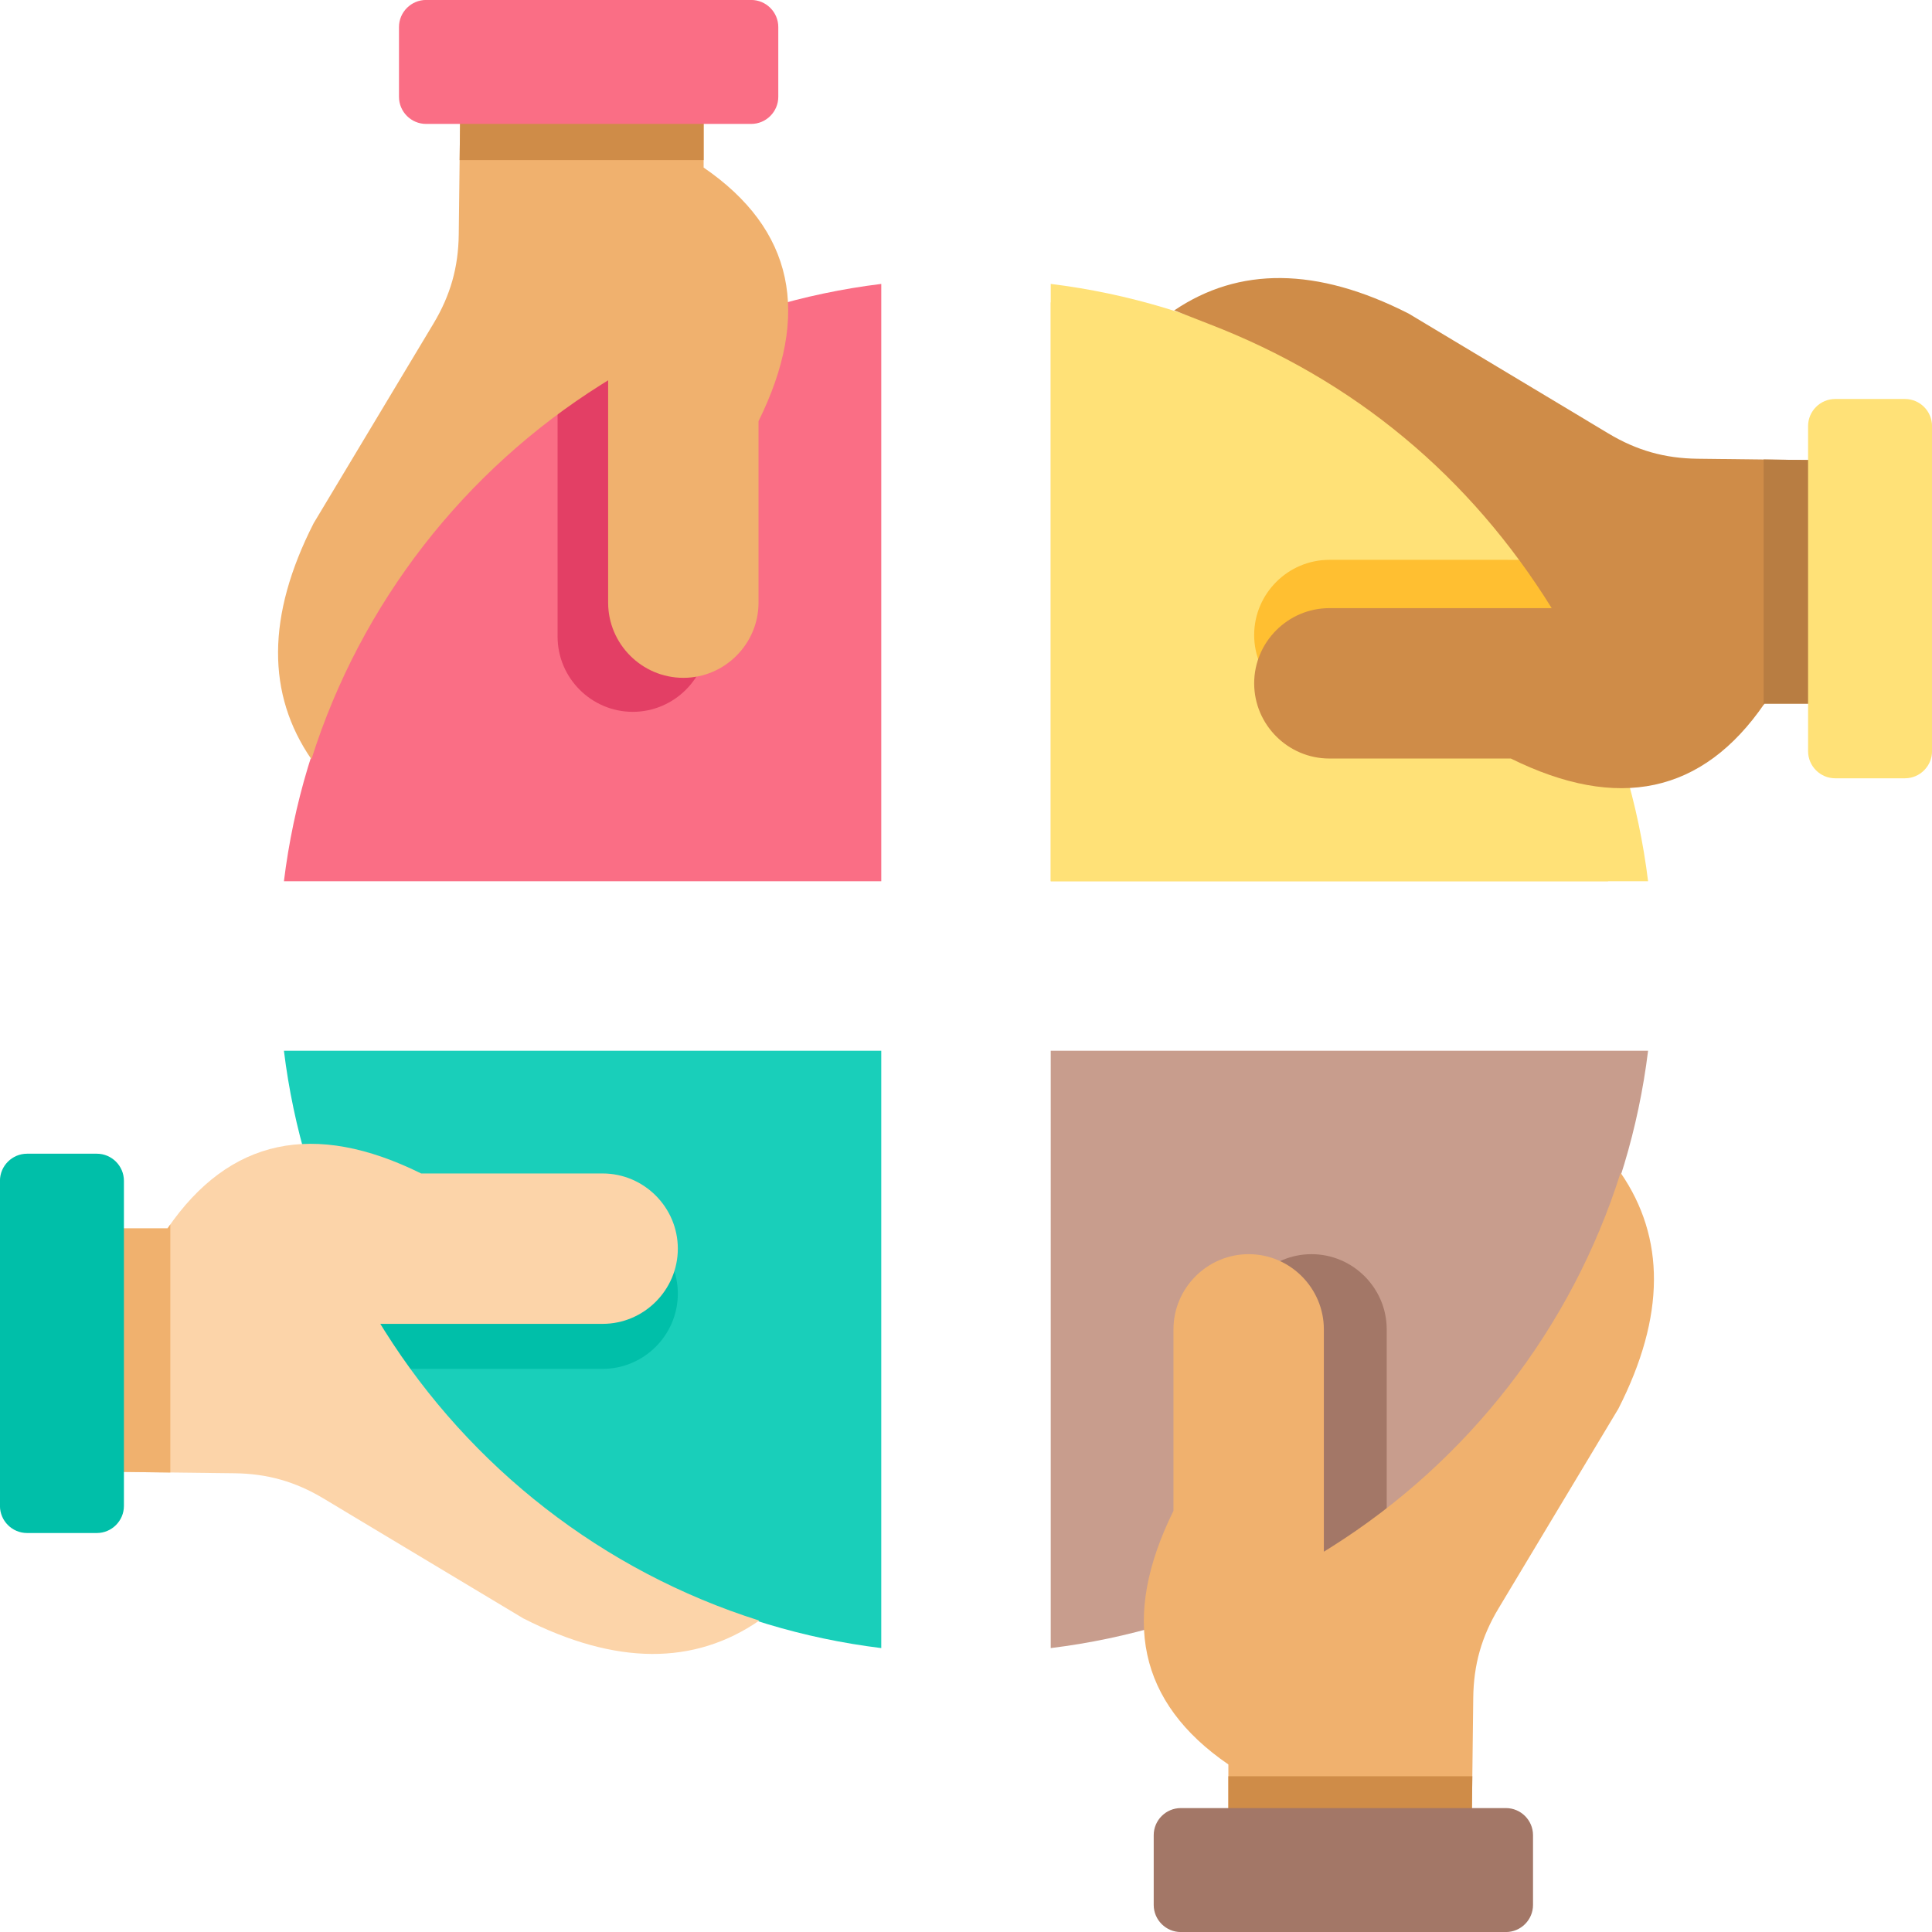 <?xml version="1.0" encoding="UTF-8"?>
<!DOCTYPE svg PUBLIC '-//W3C//DTD SVG 1.0//EN'
          'http://www.w3.org/TR/2001/REC-SVG-20010904/DTD/svg10.dtd'>
<svg height="423.2" preserveAspectRatio="xMidYMid meet" version="1.0" viewBox="38.4 38.4 423.2 423.2" width="423.2" xmlns="http://www.w3.org/2000/svg" xmlns:xlink="http://www.w3.org/1999/xlink" zoomAndPan="magnify"
><g clip-rule="evenodd" fill-rule="evenodd"
  ><g
    ><path d="M100.591,231.439c8.399-68.304,62.543-122.45,130.848-130.848v130.848H100.591z" fill="#fa6e85"
    /></g
    ><g
    ><path d="M158.689,130.311L158.689,130.311L158.689,130.311z M160.54,128.918c11.789-8.725,24.898-15.766,38.971-20.777 c1.474,8.887-0.55,18.879-6.03,29.962v39.751c0,9.059-7.412,16.472-16.472,16.472c-9.059,0-16.471-7.412-16.471-16.472 L160.54,128.918z" fill="#e33f65"
    /></g
    ><g
    ><path d="M231.439,399.409c-68.305-8.399-122.448-62.545-130.848-130.848h130.848V399.409z" fill="#19cfba"
    /></g
    ><g
    ><path d="M128.028,338.247c-8.654-11.94-15.595-25.201-20.47-39.422c7.081,0.204,14.782,2.368,23.097,6.479h39.751 c9.059,0,16.471,7.412,16.471,16.472c0,9.059-7.412,16.471-16.471,16.471H128.028z" fill="#00bfa9"
    /></g
    ><g
    ><path d="M399.409,268.561c-8.399,68.304-62.543,122.45-130.848,130.848V268.561H399.409z" fill="#c89d8d"
    /></g
    ><g
    ><path d="M342.156,369.042c-11.839,9.178-25.084,16.629-39.356,21.977c0.434-6.687,2.576-13.913,6.414-21.674v-39.751 c0-9.059,7.412-16.471,16.471-16.471c9.059,0,16.471,7.412,16.471,16.471V369.042z" fill="#a37767"
    /></g
    ><g
    ><path d="M268.561,100.591c68.305,8.399,122.448,62.545,130.848,130.848H268.561V100.591z" fill="#ffe177"
    /></g
    ><g
    ><path d="M390.642,231.439H268.561v-126.8C331.958,116.102,381.538,167.253,390.642,231.439z" fill="#ffe177"
    /></g
    ><g
    ><path d="M371.441,161.031c8.75,11.924,15.79,25.182,20.752,39.414c-7.013-0.246-14.631-2.408-22.849-6.471h-39.751 c-9.059,0-16.471-7.412-16.471-16.471c0-9.06,7.412-16.471,16.471-16.471H371.441z" fill="#ffbf31"
    /></g
    ><g
    ><path d="M445.489,139.304l-35.256-0.417c-7.187-0.085-13.33-1.826-19.493-5.524l-43.769-26.267 c-20.165-10.266-37.214-10.266-51.359-0.702c-0.108,0.073,0.108-0.075,0,0l7.573,2.959c31.897,12.275,57.195,33.415,75.109,62.259 h-48.7c-9.059,0-16.471,7.412-16.471,16.471c0,9.059,7.412,16.471,16.471,16.471h39.751c23.444,11.59,42.008,7.731,55.553-12.026 h20.212L445.489,139.304z" fill="#cf8c48"
    /></g
    ><g
    ><path d="M445.489,139.304l-20.769-0.246v53.725c0.059-0.086,0.119-0.169,0.178-0.254h20.212L445.489,139.304z" fill="#b87d42"
    /></g
    ><g
    ><path d="M440.39,125.796h15.285c3.264,0,5.934,2.67,5.934,5.934v71.218c0,3.264-2.67,5.934-5.934,5.934H440.39 c-3.264,0-5.934-2.67-5.934-5.934v-71.218C434.456,128.466,437.126,125.796,440.39,125.796z" fill="#ffe177"
    /></g
    ><g
    ><path d="M139.304,54.511l-0.417,35.256c-0.085,7.187-1.826,13.33-5.524,19.493l-26.267,43.769 c-10.345,20.32-10.266,37.477-0.479,51.686c10.824-34.298,33.613-63.282,63.472-82.059l1.523-0.949v48.7 c0,9.059,7.412,16.471,16.471,16.471c9.059,0,16.471-7.412,16.471-16.471v-39.751c11.59-23.444,7.731-42.008-12.026-55.553V54.89 L139.304,54.511z" fill="#f0b16e"
    /></g
    ><g
    ><path d="M139.304 54.511L139.08 73.464 192.529 73.464 192.529 54.89z" fill="#cf8c48"
    /></g
    ><g
    ><path d="M125.796,59.61V44.325c0-3.264,2.67-5.934,5.934-5.934h71.218c3.264,0,5.934,2.67,5.934,5.934V59.61 c0,3.264-2.67,5.934-5.934,5.934h-71.218C128.466,65.544,125.796,62.874,125.796,59.61z" fill="#fa6e85"
    /></g
    ><g
    ><path d="M54.511,360.696l35.256,0.417c7.187,0.085,13.33,1.826,19.493,5.524l43.769,26.267 c20.321,10.345,37.478,10.266,51.687,0.479c-34.3-10.823-63.284-33.612-82.061-63.472l-0.948-1.523h48.7 c9.059,0,16.471-7.412,16.471-16.471c0-9.059-7.412-16.472-16.471-16.472h-39.751c-23.444-11.59-42.008-7.731-55.553,12.026H54.89 L54.511,360.696z" fill="#fcd4a9"
    /></g
    ><g
    ><path d="M54.511,360.696l21.197,0.251v-54.343c-0.203,0.286-0.405,0.575-0.606,0.867H54.89L54.511,360.696z" fill="#f0b16e"
    /></g
    ><g
    ><path d="M59.61,374.204H44.325c-3.264,0-5.934-2.67-5.934-5.934v-71.218c0-3.264,2.67-5.934,5.934-5.934H59.61 c3.264,0,5.934,2.67,5.934,5.934v71.218C65.544,371.534,62.874,374.204,59.61,374.204z" fill="#00bfa9"
    /></g
    ><g
    ><path d="M360.696,445.489l0.417-35.256c0.085-7.187,1.826-13.33,5.524-19.493l26.267-43.769 c10.345-20.32,10.266-37.477,0.479-51.686c-10.824,34.298-33.613,63.282-63.472,82.059l-1.523,0.949v-48.7 c0-9.059-7.412-16.471-16.471-16.471c-9.059,0-16.472,7.412-16.472,16.471v39.751c-11.59,23.444-7.731,42.008,12.026,55.553v20.212 L360.696,445.489z" fill="#f0b16e"
    /></g
    ><g
    ><path d="M360.696 445.489L360.909 427.479 307.471 427.479 307.471 445.11z" fill="#cf8c48"
    /></g
    ><g
    ><path d="M374.204,440.39v15.285c0,3.264-2.67,5.934-5.934,5.934h-71.218c-3.264,0-5.934-2.67-5.934-5.934V440.39 c0-3.264,2.67-5.934,5.934-5.934h71.218C371.534,434.456,374.204,437.126,374.204,440.39z" fill="#a37767"
    /></g
  ></g
></svg
>
